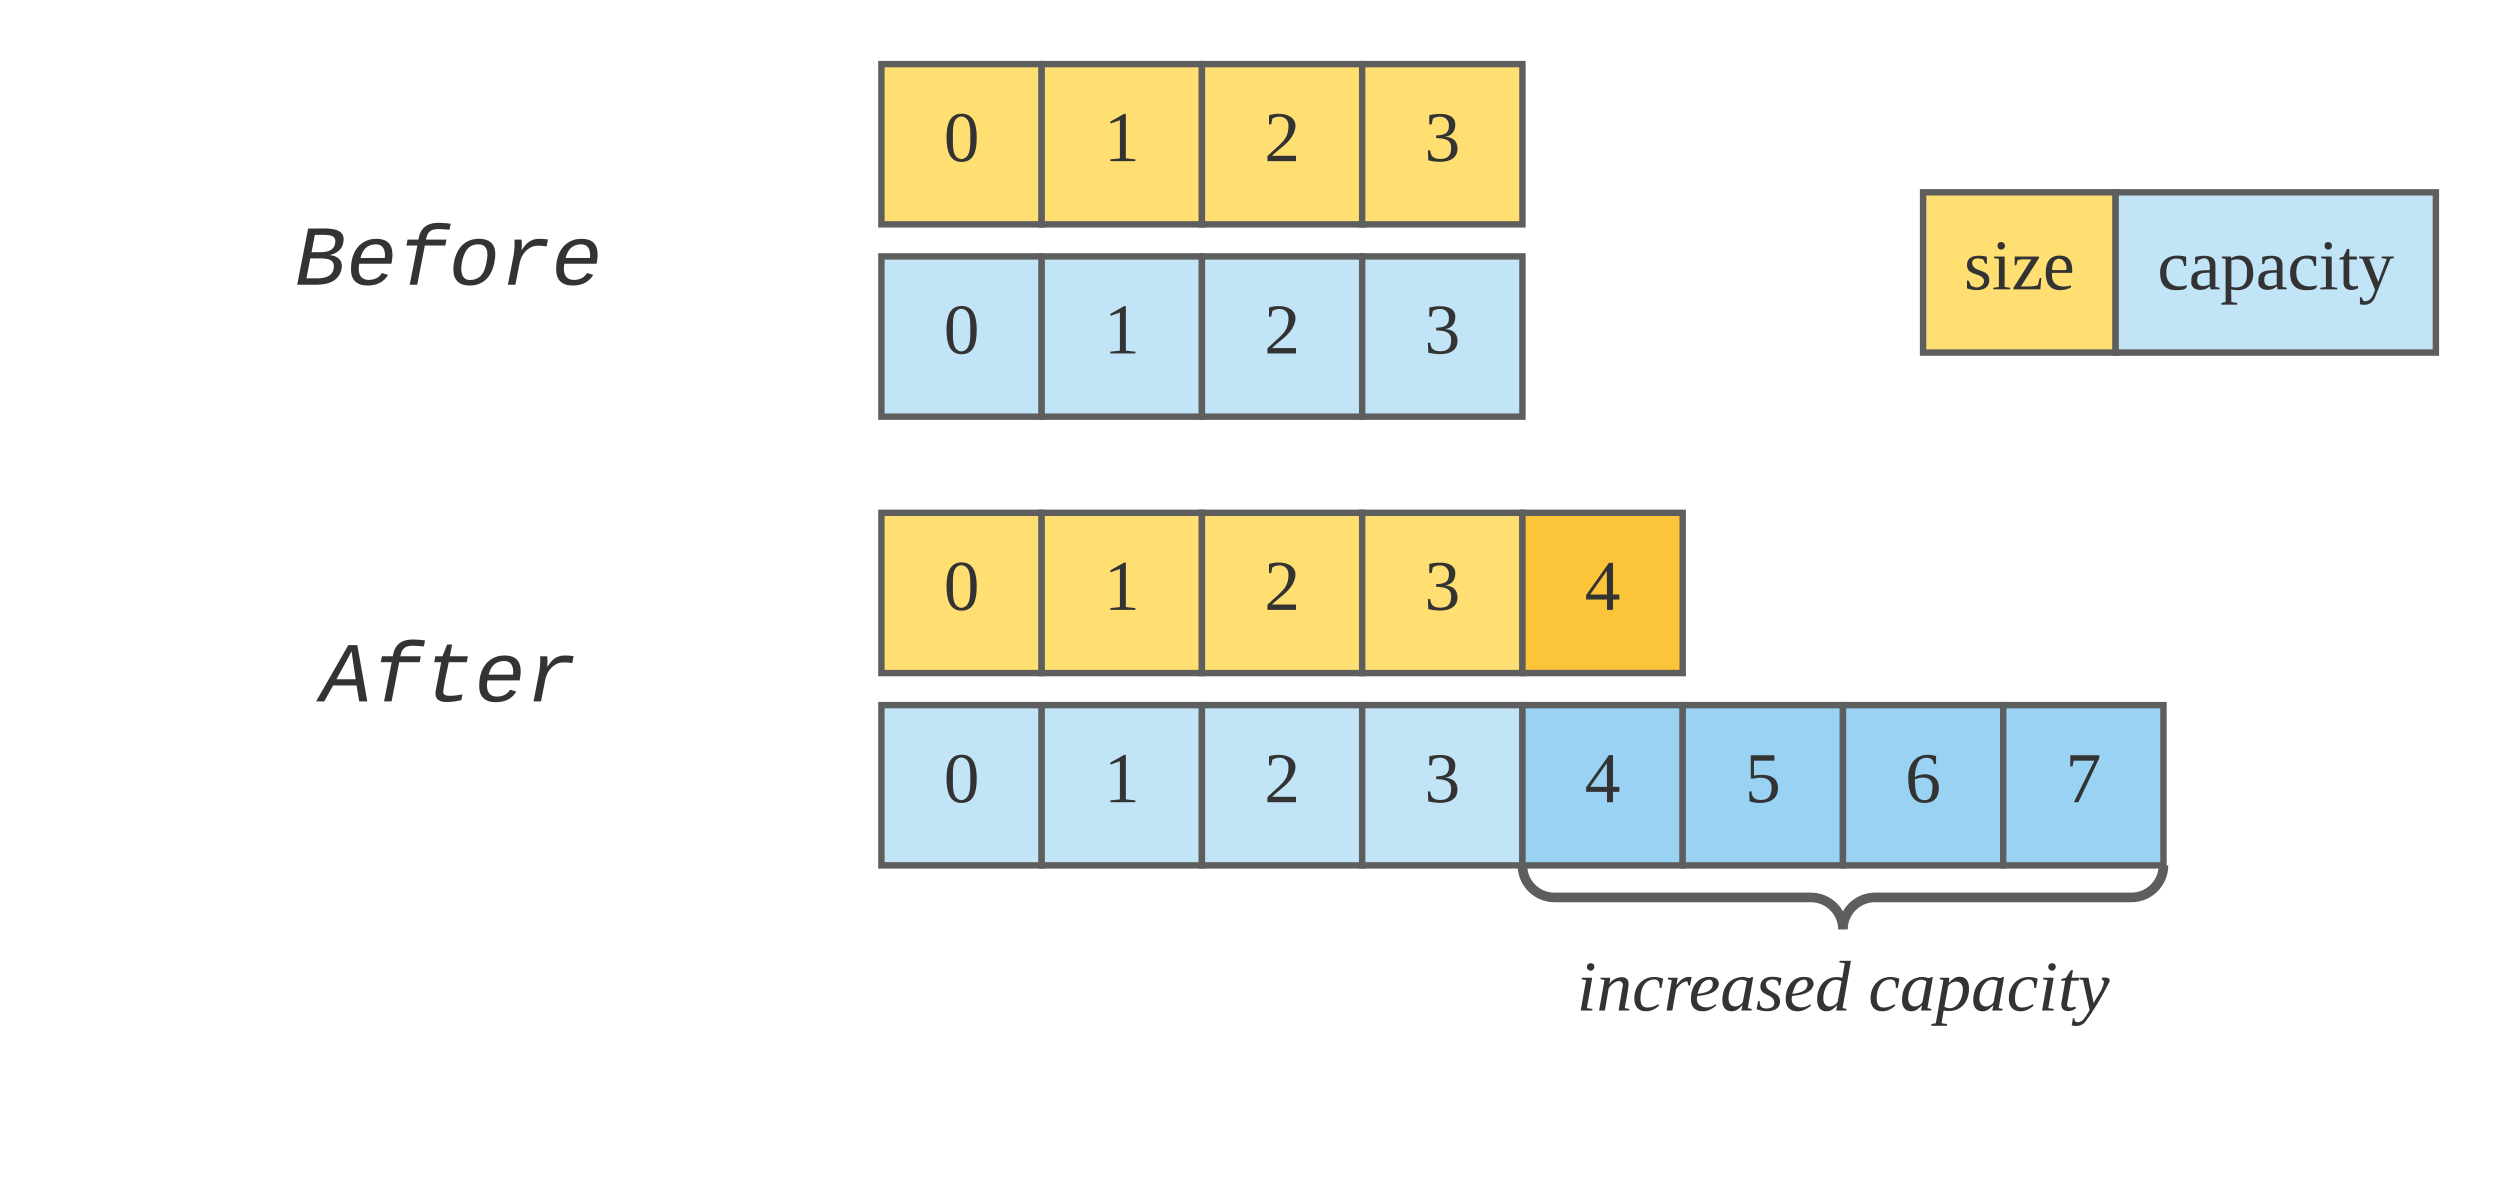 <svg xmlns="http://www.w3.org/2000/svg" xmlns:xlink="http://www.w3.org/1999/xlink" xmlns:lucid="lucid" width="780" height="370"><g transform="translate(0 -400)" lucid:page-tab-id="0_0"><path d="M275 620h50v50h-50z" stroke="#5e5e5e" stroke-width="2" fill="#c1e4f7"/><use xlink:href="#a" transform="matrix(1,0,0,1,280,625) translate(14.444 25.278)"/><path d="M325 620h50v50h-50z" stroke="#5e5e5e" stroke-width="2" fill="#c1e4f7"/><use xlink:href="#b" transform="matrix(1,0,0,1,330,625) translate(14.444 25.278)"/><path d="M375 620h50v50h-50z" stroke="#5e5e5e" stroke-width="2" fill="#c1e4f7"/><use xlink:href="#c" transform="matrix(1,0,0,1,380,625) translate(14.444 25.278)"/><path d="M425 620h50v50h-50z" stroke="#5e5e5e" stroke-width="2" fill="#c1e4f7"/><use xlink:href="#d" transform="matrix(1,0,0,1,430,625) translate(14.444 25.278)"/><path d="M475 620h50v50h-50z" stroke="#5e5e5e" stroke-width="2" fill="#99d2f2"/><use xlink:href="#e" transform="matrix(1,0,0,1,480,625) translate(14.444 25.278)"/><path d="M525 620h50v50h-50z" stroke="#5e5e5e" stroke-width="2" fill="#99d2f2"/><use xlink:href="#f" transform="matrix(1,0,0,1,530,625) translate(14.444 25.278)"/><path d="M575 620h50v50h-50z" stroke="#5e5e5e" stroke-width="2" fill="#99d2f2"/><use xlink:href="#g" transform="matrix(1,0,0,1,580,625) translate(14.444 25.278)"/><path d="M625 620h50v50h-50z" stroke="#5e5e5e" stroke-width="2" fill="#99d2f2"/><use xlink:href="#h" transform="matrix(1,0,0,1,630,625) translate(14.444 25.278)"/><path d="M275 480h50v50h-50z" stroke="#5e5e5e" stroke-width="2" fill="#c1e4f7"/><use xlink:href="#a" transform="matrix(1,0,0,1,280,485) translate(14.444 25.278)"/><path d="M325 480h50v50h-50z" stroke="#5e5e5e" stroke-width="2" fill="#c1e4f7"/><use xlink:href="#b" transform="matrix(1,0,0,1,330,485) translate(14.444 25.278)"/><path d="M375 480h50v50h-50z" stroke="#5e5e5e" stroke-width="2" fill="#c1e4f7"/><use xlink:href="#c" transform="matrix(1,0,0,1,380,485) translate(14.444 25.278)"/><path d="M425 480h50v50h-50z" stroke="#5e5e5e" stroke-width="2" fill="#c1e4f7"/><use xlink:href="#d" transform="matrix(1,0,0,1,430,485) translate(14.444 25.278)"/><path d="M275 420h50v50h-50z" stroke="#5e5e5e" stroke-width="2" fill="#ffdf71"/><use xlink:href="#a" transform="matrix(1,0,0,1,280,425) translate(14.444 25.278)"/><path d="M325 420h50v50h-50z" stroke="#5e5e5e" stroke-width="2" fill="#ffdf71"/><use xlink:href="#b" transform="matrix(1,0,0,1,330,425) translate(14.444 25.278)"/><path d="M375 420h50v50h-50z" stroke="#5e5e5e" stroke-width="2" fill="#ffdf71"/><use xlink:href="#c" transform="matrix(1,0,0,1,380,425) translate(14.444 25.278)"/><path d="M425 420h50v50h-50z" stroke="#5e5e5e" stroke-width="2" fill="#ffdf71"/><use xlink:href="#d" transform="matrix(1,0,0,1,430,425) translate(14.444 25.278)"/><path d="M275 560h50v50h-50z" stroke="#5e5e5e" stroke-width="2" fill="#ffdf71"/><use xlink:href="#a" transform="matrix(1,0,0,1,280,565) translate(14.444 25.278)"/><path d="M325 560h50v50h-50z" stroke="#5e5e5e" stroke-width="2" fill="#ffdf71"/><use xlink:href="#b" transform="matrix(1,0,0,1,330,565) translate(14.444 25.278)"/><path d="M375 560h50v50h-50z" stroke="#5e5e5e" stroke-width="2" fill="#ffdf71"/><use xlink:href="#c" transform="matrix(1,0,0,1,380,565) translate(14.444 25.278)"/><path d="M425 560h50v50h-50z" stroke="#5e5e5e" stroke-width="2" fill="#ffdf71"/><use xlink:href="#d" transform="matrix(1,0,0,1,430,565) translate(14.444 25.278)"/><path d="M475 560h50v50h-50z" stroke="#5e5e5e" stroke-width="2" fill="#fcc438"/><use xlink:href="#e" transform="matrix(1,0,0,1,480,565) translate(14.444 25.278)"/><path d="M660 460h100v50H660z" stroke="#5e5e5e" stroke-width="2" fill="#c1e4f7"/><use xlink:href="#i" transform="matrix(1,0,0,1,665,465) translate(8.086 25.278)"/><path d="M600 460h60v50h-60z" stroke="#5e5e5e" stroke-width="2" fill="#ffdf71"/><use xlink:href="#j" transform="matrix(1,0,0,1,605,465) translate(7.778 25.278)"/><g fill="none"><path d="M481 750c-3.3 0-6-2.7-6-6v-68c0-3.3 2.7-6 6-6h188c3.3 0 6 2.7 6 6v68c0 3.3-2.7 6-6 6z"/><path d="M675 670c0 5.52-4.48 10-10 10h-80c-5.52 0-10 4.48-10 10 0-5.52-4.48-10-10-10h-80c-5.52 0-10-4.48-10-10" stroke="#5e5e5e" stroke-width="3"/></g><path d="M455 686c0-3.3 2.7-6 6-6h228c3.3 0 6 2.7 6 6v48c0 3.3-2.7 6-6 6H461c-3.3 0-6-2.7-6-6z" stroke="#000" stroke-opacity="0" stroke-width="3" fill="#fff" fill-opacity="0"/><use xlink:href="#k" transform="matrix(1,0,0,1,460,685) translate(31.944 30.278)"/><use xlink:href="#l" transform="matrix(1,0,0,1,460,685) translate(122.932 30.278)"/><path d="M20 456c0-3.3 2.7-6 6-6h228c3.3 0 6 2.7 6 6v48c0 3.3-2.7 6-6 6H26c-3.3 0-6-2.7-6-6z" stroke="#000" stroke-opacity="0" stroke-width="3" fill="#fff" fill-opacity="0"/><use xlink:href="#m" transform="matrix(1,0,0,1,25,455) translate(66.992 33.828)"/><path d="M20 586c0-3.3 2.7-6 6-6h228c3.3 0 6 2.7 6 6v48c0 3.3-2.7 6-6 6H26c-3.3 0-6-2.7-6-6z" stroke="#000" stroke-opacity="0" stroke-width="3" fill="#fff" fill-opacity="0"/><use xlink:href="#n" transform="matrix(1,0,0,1,25,585) translate(74.993 33.828)"/><defs><path fill="#333" d="M90-239c59 0 76 52 76 120S152 4 89 4C31 4 14-51 14-119c0-67 17-120 76-120zM89-10c45-6 45-58 45-109 0-50 0-101-45-106-45 4-43 57-43 106 0 50-2 104 43 109" id="o"/><use transform="matrix(0.062,0,0,0.062,0,0)" xlink:href="#o" id="a"/><path fill="#333" d="M110-14l48 5v9H32v-9l48-5v-192l-48 17v-10l69-39h9v224" id="p"/><use transform="matrix(0.062,0,0,0.062,0,0)" xlink:href="#p" id="b"/><path fill="#333" d="M24-231c66-21 156 2 128 81C132-92 78-66 39-27h121V0H16v-26l59-54c26-25 47-47 47-97 0-48-47-57-81-37l-6 29H24v-46" id="q"/><use transform="matrix(0.062,0,0,0.062,0,0)" xlink:href="#q" id="c"/><path fill="#333" d="M104-123c39 3 61 21 62 59C167 7 83 12 19-4l-2-50h12c2 29 16 43 51 43 38 0 54-19 54-55 2-43-34-49-75-50v-14c37 0 64-7 64-48 0-47-47-56-81-36l-6 29H24v-46c51-13 135-13 131 51-2 34-20 52-51 57" id="r"/><use transform="matrix(0.062,0,0,0.062,0,0)" xlink:href="#r" id="d"/><path fill="#333" d="M142-52V0h-30v-52H7v-23l115-162h20v160h32v25h-32zm-30-25l-1-119L27-77h85" id="s"/><use transform="matrix(0.062,0,0,0.062,0,0)" xlink:href="#s" id="e"/><path fill="#333" d="M134-68c4-52-44-63-88-51H29v-117h119v27H45v75c60-10 121-2 121 64C166 3 87 15 23-4l-2-50h12c1 28 14 43 47 43 39 0 51-20 54-57" id="t"/><use transform="matrix(0.062,0,0,0.062,0,0)" xlink:href="#t" id="f"/><path fill="#333" d="M48-126c45-28 121-18 121 53 0 50-25 77-72 77-63 0-80-54-82-120-3-88 52-142 140-116v40h-12c2-42-66-39-79-8-8 20-16 43-16 74zm0 11c2 50 2 105 49 105 33 0 37-26 40-60 5-60-49-61-89-45" id="u"/><use transform="matrix(0.062,0,0,0.062,0,0)" xlink:href="#u" id="g"/><path fill="#333" d="M35-180H24v-56h146v14L65 0H42l103-209H41" id="v"/><use transform="matrix(0.062,0,0,0.062,0,0)" xlink:href="#v" id="h"/><path fill="#333" d="M45-84c0 64 52 80 104 63 1 25-30 25-55 25-56 0-80-32-80-88 0-76 62-98 131-80v46h-10c-5-15-4-31-23-35-47-10-67 21-67 69" id="w"/><path fill="#333" d="M32-163c41-10 102-14 102 39v112c8 3 24-2 21 12h-45l-4-17C83 13 3 13 13-46c-2-50 45-50 92-51 4-36-5-70-42-56-6 2-12 4-16 6-4 7 0 23-15 20v-36zM42-47c0 41 41 33 63 22v-59c-34 1-63-1-63 37" id="x"/><path fill="#333" d="M166-85c3 67-44 102-111 85l1 64 29 4v9H6v-9l21-4v-217c-7-3-22 1-19-12h46l1 9c11-8 26-14 45-14 47 2 64 36 66 85zM56-13c53 14 83-14 78-72 7-53-33-79-78-60v132" id="y"/><path fill="#333" d="M47-200c-23 0-25-39 0-38 13 0 18 7 20 19-1 11-8 19-20 19zM65-12l28 4v8H8v-8l28-4v-141l-24-4v-8h53v153" id="z"/><path fill="#333" d="M54-38c-1 25 24 26 44 20v12C71 10 25 9 25-35v-115H4c-2-14 14-10 21-15l18-38h11v38h38v15H54v112" id="A"/><path fill="#333" d="M161-154L85 37C75 66 49 86 8 75V39c18-2 6 24 29 21 30-4 38-32 47-58L21-153c-7-3-20 0-17-12h77v8l-26 4 45 116 43-116-26-4v-8h62v8" id="B"/><g id="i"><use transform="matrix(0.062,0,0,0.062,0,0)" xlink:href="#w"/><use transform="matrix(0.062,0,0,0.062,9.815,0)" xlink:href="#x"/><use transform="matrix(0.062,0,0,0.062,19.63,0)" xlink:href="#y"/><use transform="matrix(0.062,0,0,0.062,30.741,0)" xlink:href="#x"/><use transform="matrix(0.062,0,0,0.062,40.556,0)" xlink:href="#w"/><use transform="matrix(0.062,0,0,0.062,50.37,0)" xlink:href="#z"/><use transform="matrix(0.062,0,0,0.062,56.543,0)" xlink:href="#A"/><use transform="matrix(0.062,0,0,0.062,62.716,0)" xlink:href="#B"/></g><path fill="#333" d="M41-130c7 48 86 23 86 84 0 56-69 57-112 41v-40c20 0 9 29 31 31 35 19 77-26 41-50-27-18-72-13-72-59 0-50 58-52 100-41v36c-19 1-8-25-28-25-21-7-50-1-46 23" id="C"/><path fill="#333" d="M10 0v-8l90-143c-23 2-54-4-70 6-5 8 1 26-14 24v-44h122v8L47-14c29-2 65 3 86-8l9-35h8l-5 57H10" id="D"/><path fill="#333" d="M84-170c49 0 66 33 63 87H46c-8 60 38 80 95 63v10C128-2 108 4 88 4 34 4 14-29 14-84c-1-54 22-86 70-86zm33 73c12-57-57-82-69-24-1 7-2 15-2 24h71" id="E"/><g id="j"><use transform="matrix(0.062,0,0,0.062,0,0)" xlink:href="#C"/><use transform="matrix(0.062,0,0,0.062,8.642,0)" xlink:href="#z"/><use transform="matrix(0.062,0,0,0.062,14.815,0)" xlink:href="#D"/><use transform="matrix(0.062,0,0,0.062,24.63,0)" xlink:href="#E"/></g><path fill="#333" d="M51-12l28 4-1 8H20l27-153-23-4 2-8h52zm19-226c28 0 22 38 0 38-10-2-19-7-19-19s7-18 19-19" id="F"/><path fill="#333" d="M65-132c14-36 103-60 96 5-4 40-13 77-19 115l23 4-1 8h-53l22-131c-12-41-64 1-72 20L42 0H13l27-153c-7-4-24 0-20-12h49" id="G"/><path fill="#333" d="M78-15c22 0 39-8 53-17l5 7C120-11 99 4 70 4 31 4 12-20 11-58c-2-82 68-132 145-102l-8 46h-10c1-26-4-45-32-42-45 4-64 47-64 96 0 26 8 46 36 45" id="H"/><path fill="#333" d="M65-128c17-22 38-47 76-40l-8 43c-13 1-9-15-14-22-28 2-42 22-56 39L44 0H15l26-153-20-4 1-8h49" id="I"/><path fill="#333" d="M43-73c-15 62 59 70 91 41l5 7C122-11 100 4 70 4 31 4 11-19 11-58c0-67 42-123 113-109 16 3 26 15 28 33-8 46-58 56-109 61zm78-61c0-37-45-19-57 1-8 14-15 33-20 49 39-4 77-13 77-50" id="J"/><path fill="#333" d="M109-169c21-2 37 13 48 1h9L139-12l20 4-2 8h-50l5-27C96-11 82 4 58 4 25 4 10-20 11-55c2-65 34-107 98-114zM42-60c0 51 54 48 72 17l20-104c-53-30-92 31-92 87" id="K"/><path fill="#333" d="M51-128c6 41 68 31 71 79C125 10 47 12 4-7l8-40h8c-2 25 10 37 34 37 22-1 41-8 39-32-4-43-70-30-70-79 0-52 62-56 106-42l-6 36h-9c2-21-12-29-31-29-19 1-35 9-32 28" id="L"/><path fill="#333" d="M11-56c0-73 50-126 127-109l12-73-27-4 1-8h57L139-12l20 4-2 8h-50l5-27C96-11 82 4 58 4 25 4 11-21 11-56zm31-4c0 51 51 49 72 17l20-104c-54-29-92 30-92 87" id="M"/><g id="k"><use transform="matrix(0.062,0,0,0.062,0,0)" xlink:href="#F"/><use transform="matrix(0.062,0,0,0.062,6.173,0)" xlink:href="#G"/><use transform="matrix(0.062,0,0,0.062,17.284,0)" xlink:href="#H"/><use transform="matrix(0.062,0,0,0.062,27.099,0)" xlink:href="#I"/><use transform="matrix(0.062,0,0,0.062,34.938,0)" xlink:href="#J"/><use transform="matrix(0.062,0,0,0.062,44.753,0)" xlink:href="#K"/><use transform="matrix(0.062,0,0,0.062,55.864,0)" xlink:href="#L"/><use transform="matrix(0.062,0,0,0.062,64.506,0)" xlink:href="#J"/><use transform="matrix(0.062,0,0,0.062,74.321,0)" xlink:href="#M"/></g><path fill="#333" d="M169-111C169-36 120 15 41 0L31 64l28 4-2 9h-78l1-9 22-4 38-217c-7-3-22 0-17-12h47l-3 26c16-16 31-31 55-31 33 0 47 25 47 59zm-31 5c0-52-55-47-74-17L45-19c54 29 93-31 93-87" id="N"/><path fill="#333" d="M91-12C68 11 9 12 18-40l19-110H16c-1-14 16-10 25-15l24-38h11l-7 38h38l-3 15H67L46-31c-2 21 28 17 41 11" id="O"/><path fill="#333" d="M122-165c22-2 49-2 35 26C123-72 82-1 38 57 25 74-1 83-30 75l6-36h8c-3 31 34 21 46 5C41 30 51 14 60-2L27-153l-19-4 1-8h45L80-37c17-35 45-62 52-105 2-11-14-11-10-23" id="P"/><g id="l"><use transform="matrix(0.062,0,0,0.062,0,0)" xlink:href="#H"/><use transform="matrix(0.062,0,0,0.062,9.815,0)" xlink:href="#K"/><use transform="matrix(0.062,0,0,0.062,20.926,0)" xlink:href="#N"/><use transform="matrix(0.062,0,0,0.062,32.037,0)" xlink:href="#K"/><use transform="matrix(0.062,0,0,0.062,43.148,0)" xlink:href="#H"/><use transform="matrix(0.062,0,0,0.062,52.963,0)" xlink:href="#F"/><use transform="matrix(0.062,0,0,0.062,59.136,0)" xlink:href="#O"/><use transform="matrix(0.062,0,0,0.062,65.309,0)" xlink:href="#P"/></g><path fill="#333" d="M835-711c190 18 326 126 286 331C1069-115 841 0 529 0H57l262-1349c255 10 562-35 737 61 69 38 115 97 115 197 0 221-142 336-336 380zm-210-69c204-1 347-74 347-264 0-197-289-143-492-152l-80 416h225zm-81 627c228 0 392-77 392-293 0-233-325-177-565-185l-93 478h266" id="Q"/><path fill="#333" d="M726-1102c256 0 385 126 386 379 1 67-11 147-25 220H315c-7 39-13 78-13 121 2 164 74 267 238 267 154 0 260-65 317-166l149 45C916-82 760 20 514 20c-259 0-398-131-398-390 0-357 148-615 421-704 62-20 125-28 189-28zm202 461c22-192-41-335-226-328-212 9-312 142-358 328h584" id="R"/><path fill="#333" d="M1250-1318c-146-12-362-44-462 30-59 45-85 113-103 206h491l-27 142H658L475 0H295l183-940H216l27-142h262c39-288 215-425 565-400 70 5 148 8 208 19" id="S"/><path fill="#333" d="M724-1102c292 0 423 159 388 460-35 307-154 537-400 628-65 24-136 34-212 34-254-2-388-131-388-387 0-255 97-480 226-595 103-92 231-140 386-140zM381-747C294-559 211-98 524-113c294-14 359-254 399-525 28-194-32-337-222-331-174 5-260 94-320 222" id="T"/><path fill="#333" d="M523-832c93-143 191-271 425-270 69 0 147 7 203 17l-33 167c-114-19-266-34-366 15-148 73-248 213-284 395L369 0H189l136-701c21-116 30-253 22-381h171c8 76 8 174 0 250h5" id="U"/><g id="m"><use transform="matrix(0.013,0,0,0.013,0,0)" xlink:href="#Q"/><use transform="matrix(0.013,0,0,0.013,16.003,0)" xlink:href="#R"/><use transform="matrix(0.013,0,0,0.013,32.005,0)" xlink:href="#S"/><use transform="matrix(0.013,0,0,0.013,48.008,0)" xlink:href="#T"/><use transform="matrix(0.013,0,0,0.013,64.01,0)" xlink:href="#U"/><use transform="matrix(0.013,0,0,0.013,80.013,0)" xlink:href="#R"/></g><path fill="#333" d="M929 0l-64-382H302L91 0h-196l772-1349h217L1123 0H929zm-84-531c-33-225-70-447-100-674-114 230-242 451-363 674h463" id="V"/><path fill="#333" d="M574 16c-199 5-309-85-269-285l131-671H268l27-142h170l113-282h120l-55 282h432l-27 142H616c-43 233-105 457-132 696-16 144 198 111 324 99 46-6 96-14 136-22L918-30C819-5 700 13 574 16" id="W"/><g id="n"><use transform="matrix(0.013,0,0,0.013,0,0)" xlink:href="#V"/><use transform="matrix(0.013,0,0,0.013,16.003,0)" xlink:href="#S"/><use transform="matrix(0.013,0,0,0.013,32.005,0)" xlink:href="#W"/><use transform="matrix(0.013,0,0,0.013,48.008,0)" xlink:href="#R"/><use transform="matrix(0.013,0,0,0.013,64.01,0)" xlink:href="#U"/></g></defs></g></svg>
